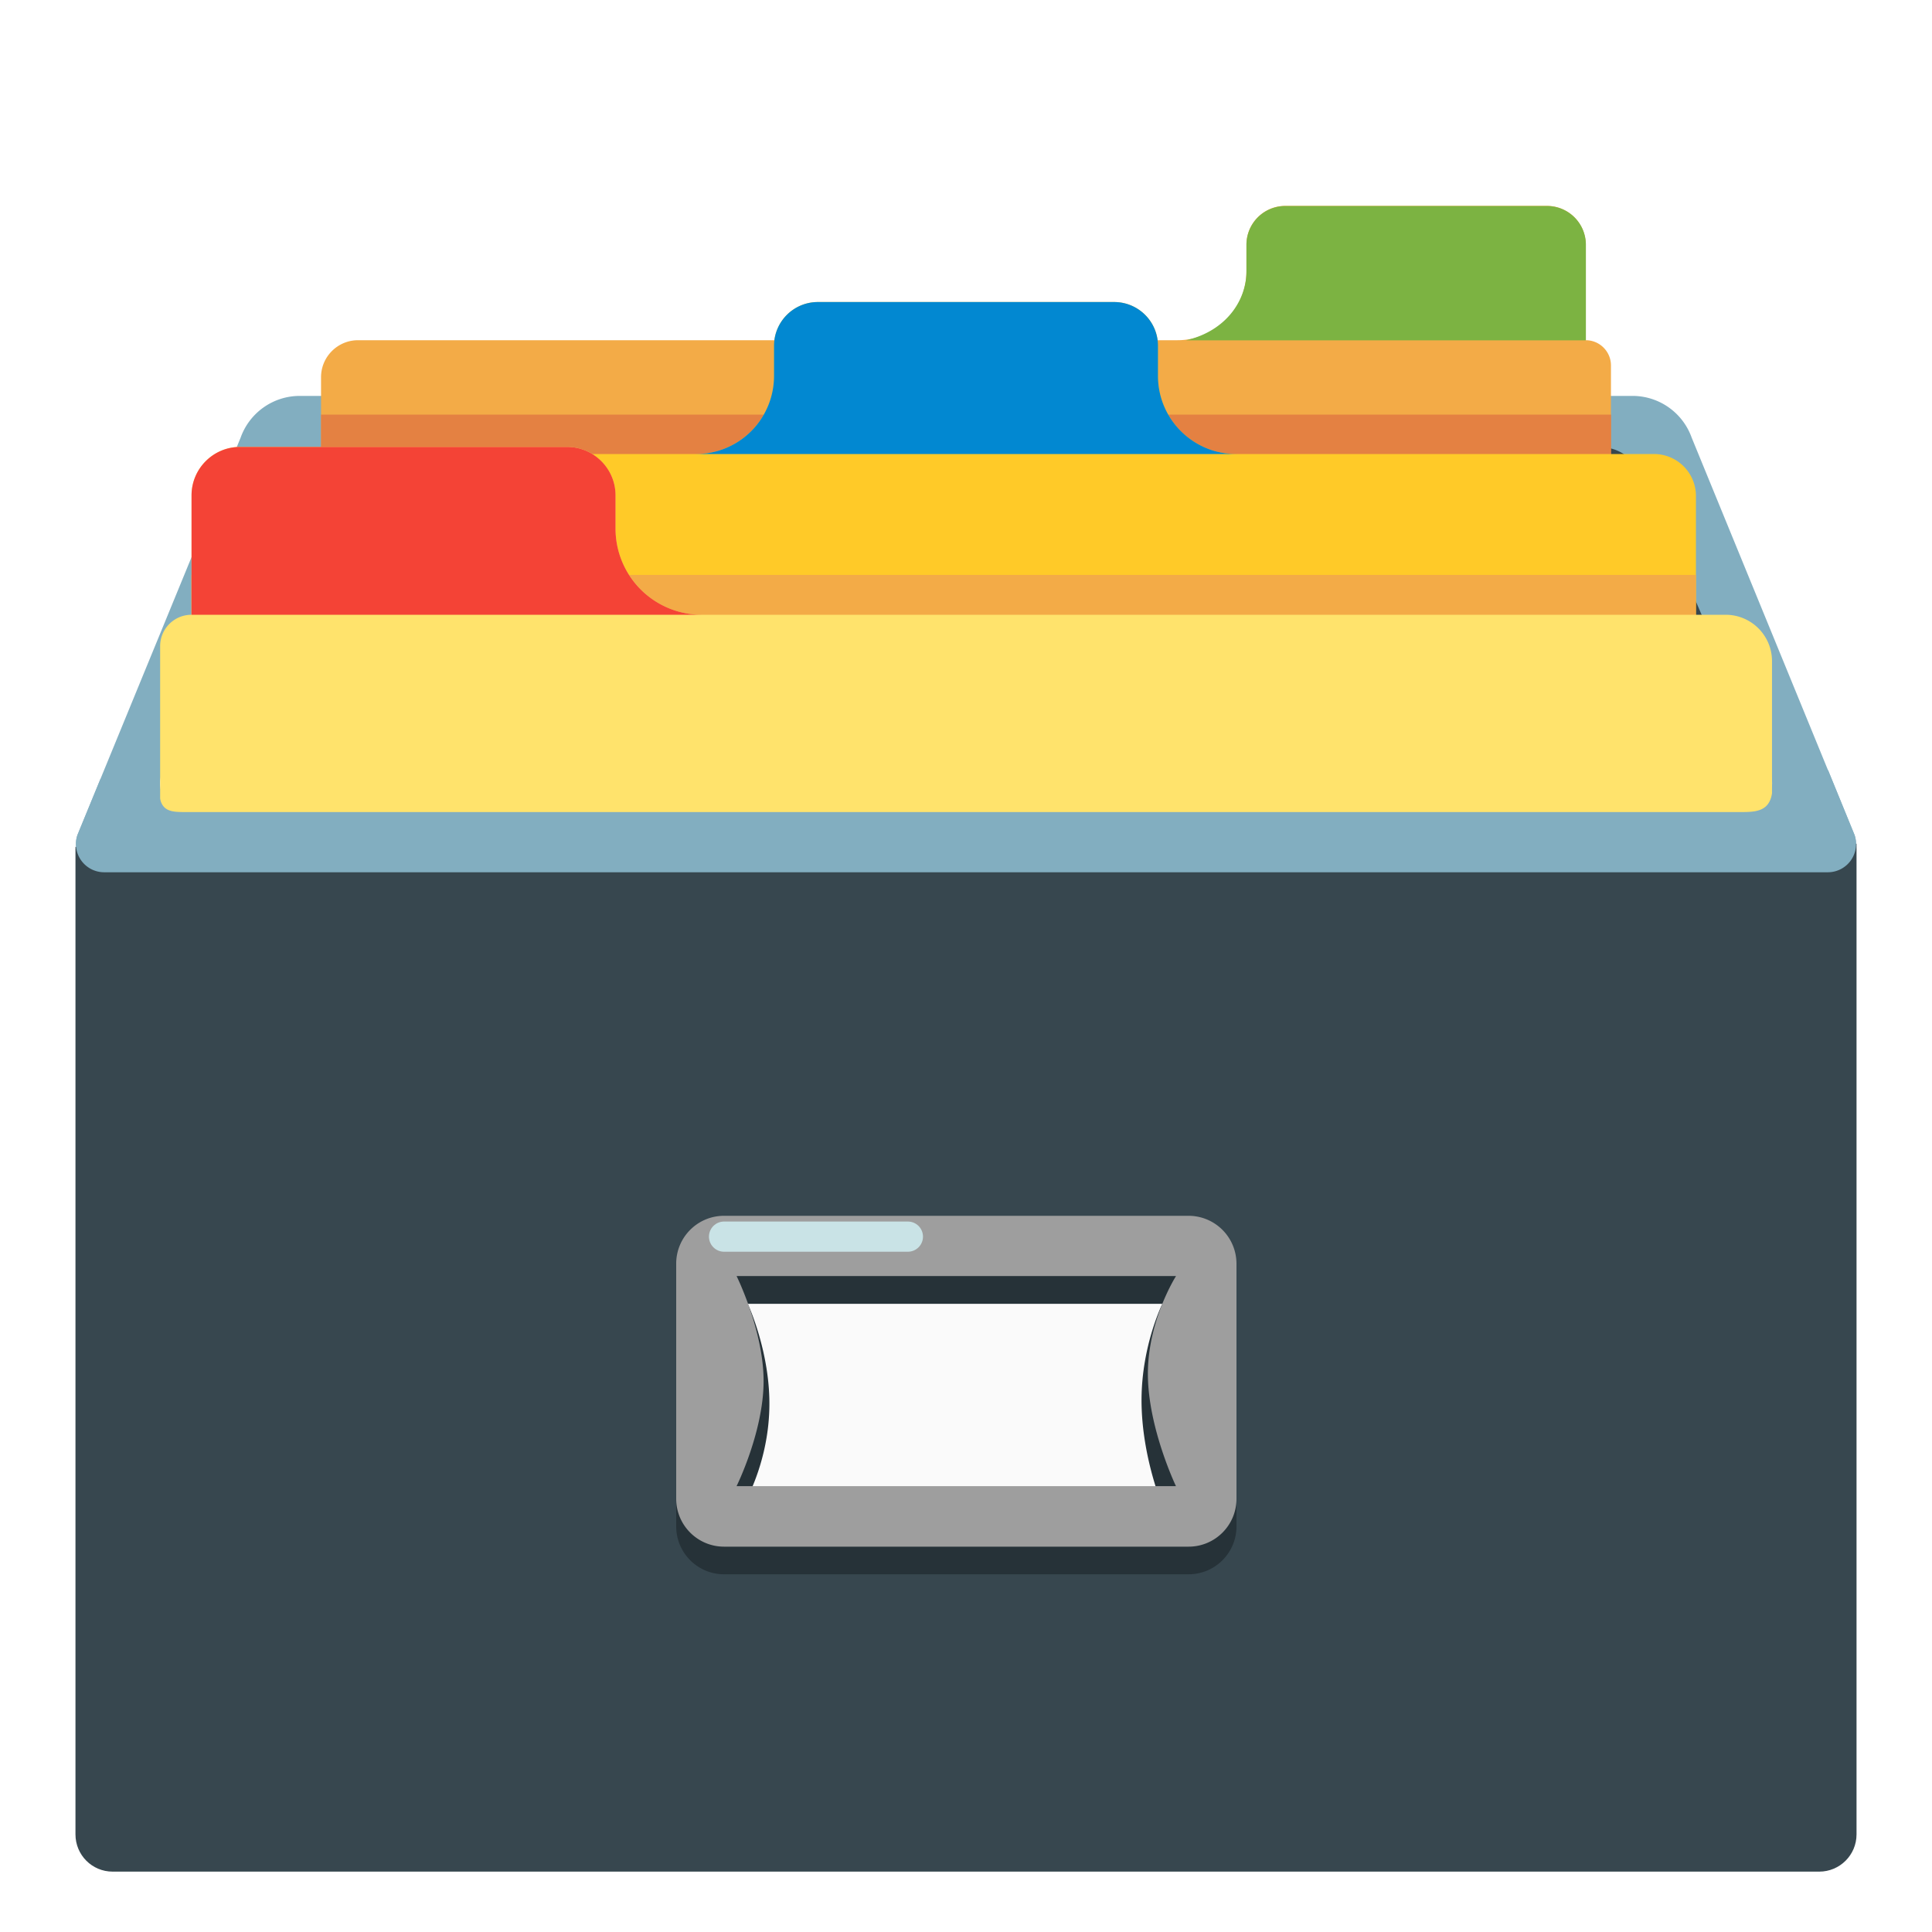 <svg xmlns="http://www.w3.org/2000/svg" width="1em" height="1em" viewBox="0 0 128 128"><path fill="#37474f" d="M116.52 45.71H13.11l5.73-18.24h90.05z"/><path fill="#82aec0" d="M122.87 55.32L112.08 29a4.162 4.162 0 0 0-3.92-2.77h-88.3c-1.76 0-3.33 1.11-3.92 2.77L5.13 55.32a1.87 1.87 0 0 0 1.77 2.47h114.2a1.87 1.87 0 0 0 1.77-2.47m-7.39-1.51H12.52c-1.31 0-2.23-1.29-1.81-2.53l8.54-19.71a2.945 2.945 0 0 1 2.77-1.95H106c1.24 0 2.35.78 2.77 1.95l8.54 19.71a1.93 1.93 0 0 1-1.83 2.53"/><path fill="#37474f" d="M5 56.11v65.42C5 122.9 6.1 124 7.46 124h113.07c1.36 0 2.47-1.1 2.47-2.47V55.9z"/><path fill="#f3ab47" d="M106.73 56.1V24.21c0-.92-.75-1.67-1.67-1.67v-6.33a2.57 2.57 0 0 0-2.57-2.57H85.15a2.57 2.57 0 0 0-2.57 2.57v1.76c0 2.52-2.05 4.57-4.57 4.57H23.72c-1.35 0-2.45 1.1-2.45 2.45v31.1h85.46z"/><path fill="#7cb342" d="M105.07 22.55v-6.33a2.57 2.57 0 0 0-2.57-2.57H85.15a2.57 2.57 0 0 0-2.57 2.57v1.76c0 1.85-1.27 3.93-4.02 4.57z"/><path fill="#de7340" d="M21.27 27.47h85.47v5.21H21.27z" opacity="0.75"/><path fill="#ffca28" d="M112.36 55.95V32.86a2.78 2.78 0 0 0-2.78-2.78H81.89a5.17 5.17 0 0 1-5.17-5.17v-1.99c0-1.61-1.3-2.91-2.91-2.91H54.19c-1.61 0-2.91 1.3-2.91 2.91v1.99a5.17 5.17 0 0 1-5.17 5.17H18.42a2.78 2.78 0 0 0-2.78 2.78v23.09z"/><path fill="#0288d1" d="M76.72 24.91v-1.99c0-1.61-1.3-2.91-2.91-2.91H54.19c-1.61 0-2.91 1.3-2.91 2.91v1.99a5.17 5.17 0 0 1-5.17 5.17H81.9c-2.86 0-5.18-2.32-5.18-5.17"/><path fill="#f3ab47" d="M12.68 38.09h99.68v5.21H12.68z"/><path fill="#ffe36c" d="M117.4 55.95V43.8a3.07 3.07 0 0 0-3.07-3.07H46.49c-3.15 0-5.71-2.56-5.71-5.71v-2.2c0-1.77-1.44-3.21-3.21-3.21H15.9c-1.77 0-3.21 1.44-3.21 3.21v7.91c-1.15 0-2.08.93-2.08 2.08v13.13H117.4z"/><path fill="#f44336" d="M40.78 35.02v-2.2c0-1.77-1.44-3.21-3.21-3.21H15.9c-1.77 0-3.21 1.44-3.21 3.21v7.91H46.5a5.71 5.71 0 0 1-5.72-5.71"/><path fill="#82aec0" d="M117.4 51.27c.25 2.29-.61 2.53-1.92 2.53H12.52c-1.31 0-2.21.1-1.92-2.31l-3.95.13l-1.52 3.7a1.87 1.87 0 0 0 1.77 2.47h114.2a1.87 1.87 0 0 0 1.77-2.47l-1.75-4.29z"/><path fill="#fafafa" d="M46.49 82.74h33.38v17.4H46.49z"/><path fill="#263238" d="M77.01 86.38s-1.35 2.71-1.38 6.27c-.03 4.07 1.6 7.65 1.6 7.65l-28.13-.31s1.77-2.74 1.87-6.65c.1-3.7-1.43-6.96-1.43-6.96zm1.74-4H47.97c-1.75 0-3.17 1.42-3.17 3.17v15.58c0 1.75 1.42 3.17 3.17 3.17h30.78c1.75 0 3.17-1.42 3.17-3.17V85.55a3.177 3.177 0 0 0-3.17-3.17"/><path fill="#9e9e9e" d="M77.91 84.55s-1.86 2.91-1.86 6.47s1.86 7.44 1.86 7.44H48.8s1.79-3.61 1.79-6.96s-1.79-6.96-1.79-6.96h29.11zm.84-4H47.97c-1.75 0-3.17 1.42-3.17 3.17V99.3c0 1.75 1.42 3.17 3.17 3.17h30.78c1.75 0 3.17-1.42 3.17-3.17V83.72a3.177 3.177 0 0 0-3.17-3.17"/><path fill="none" stroke="#c9e3e6" stroke-linecap="round" stroke-miterlimit="10" stroke-width="2" d="M47.97 81.93h12.18"/></svg>